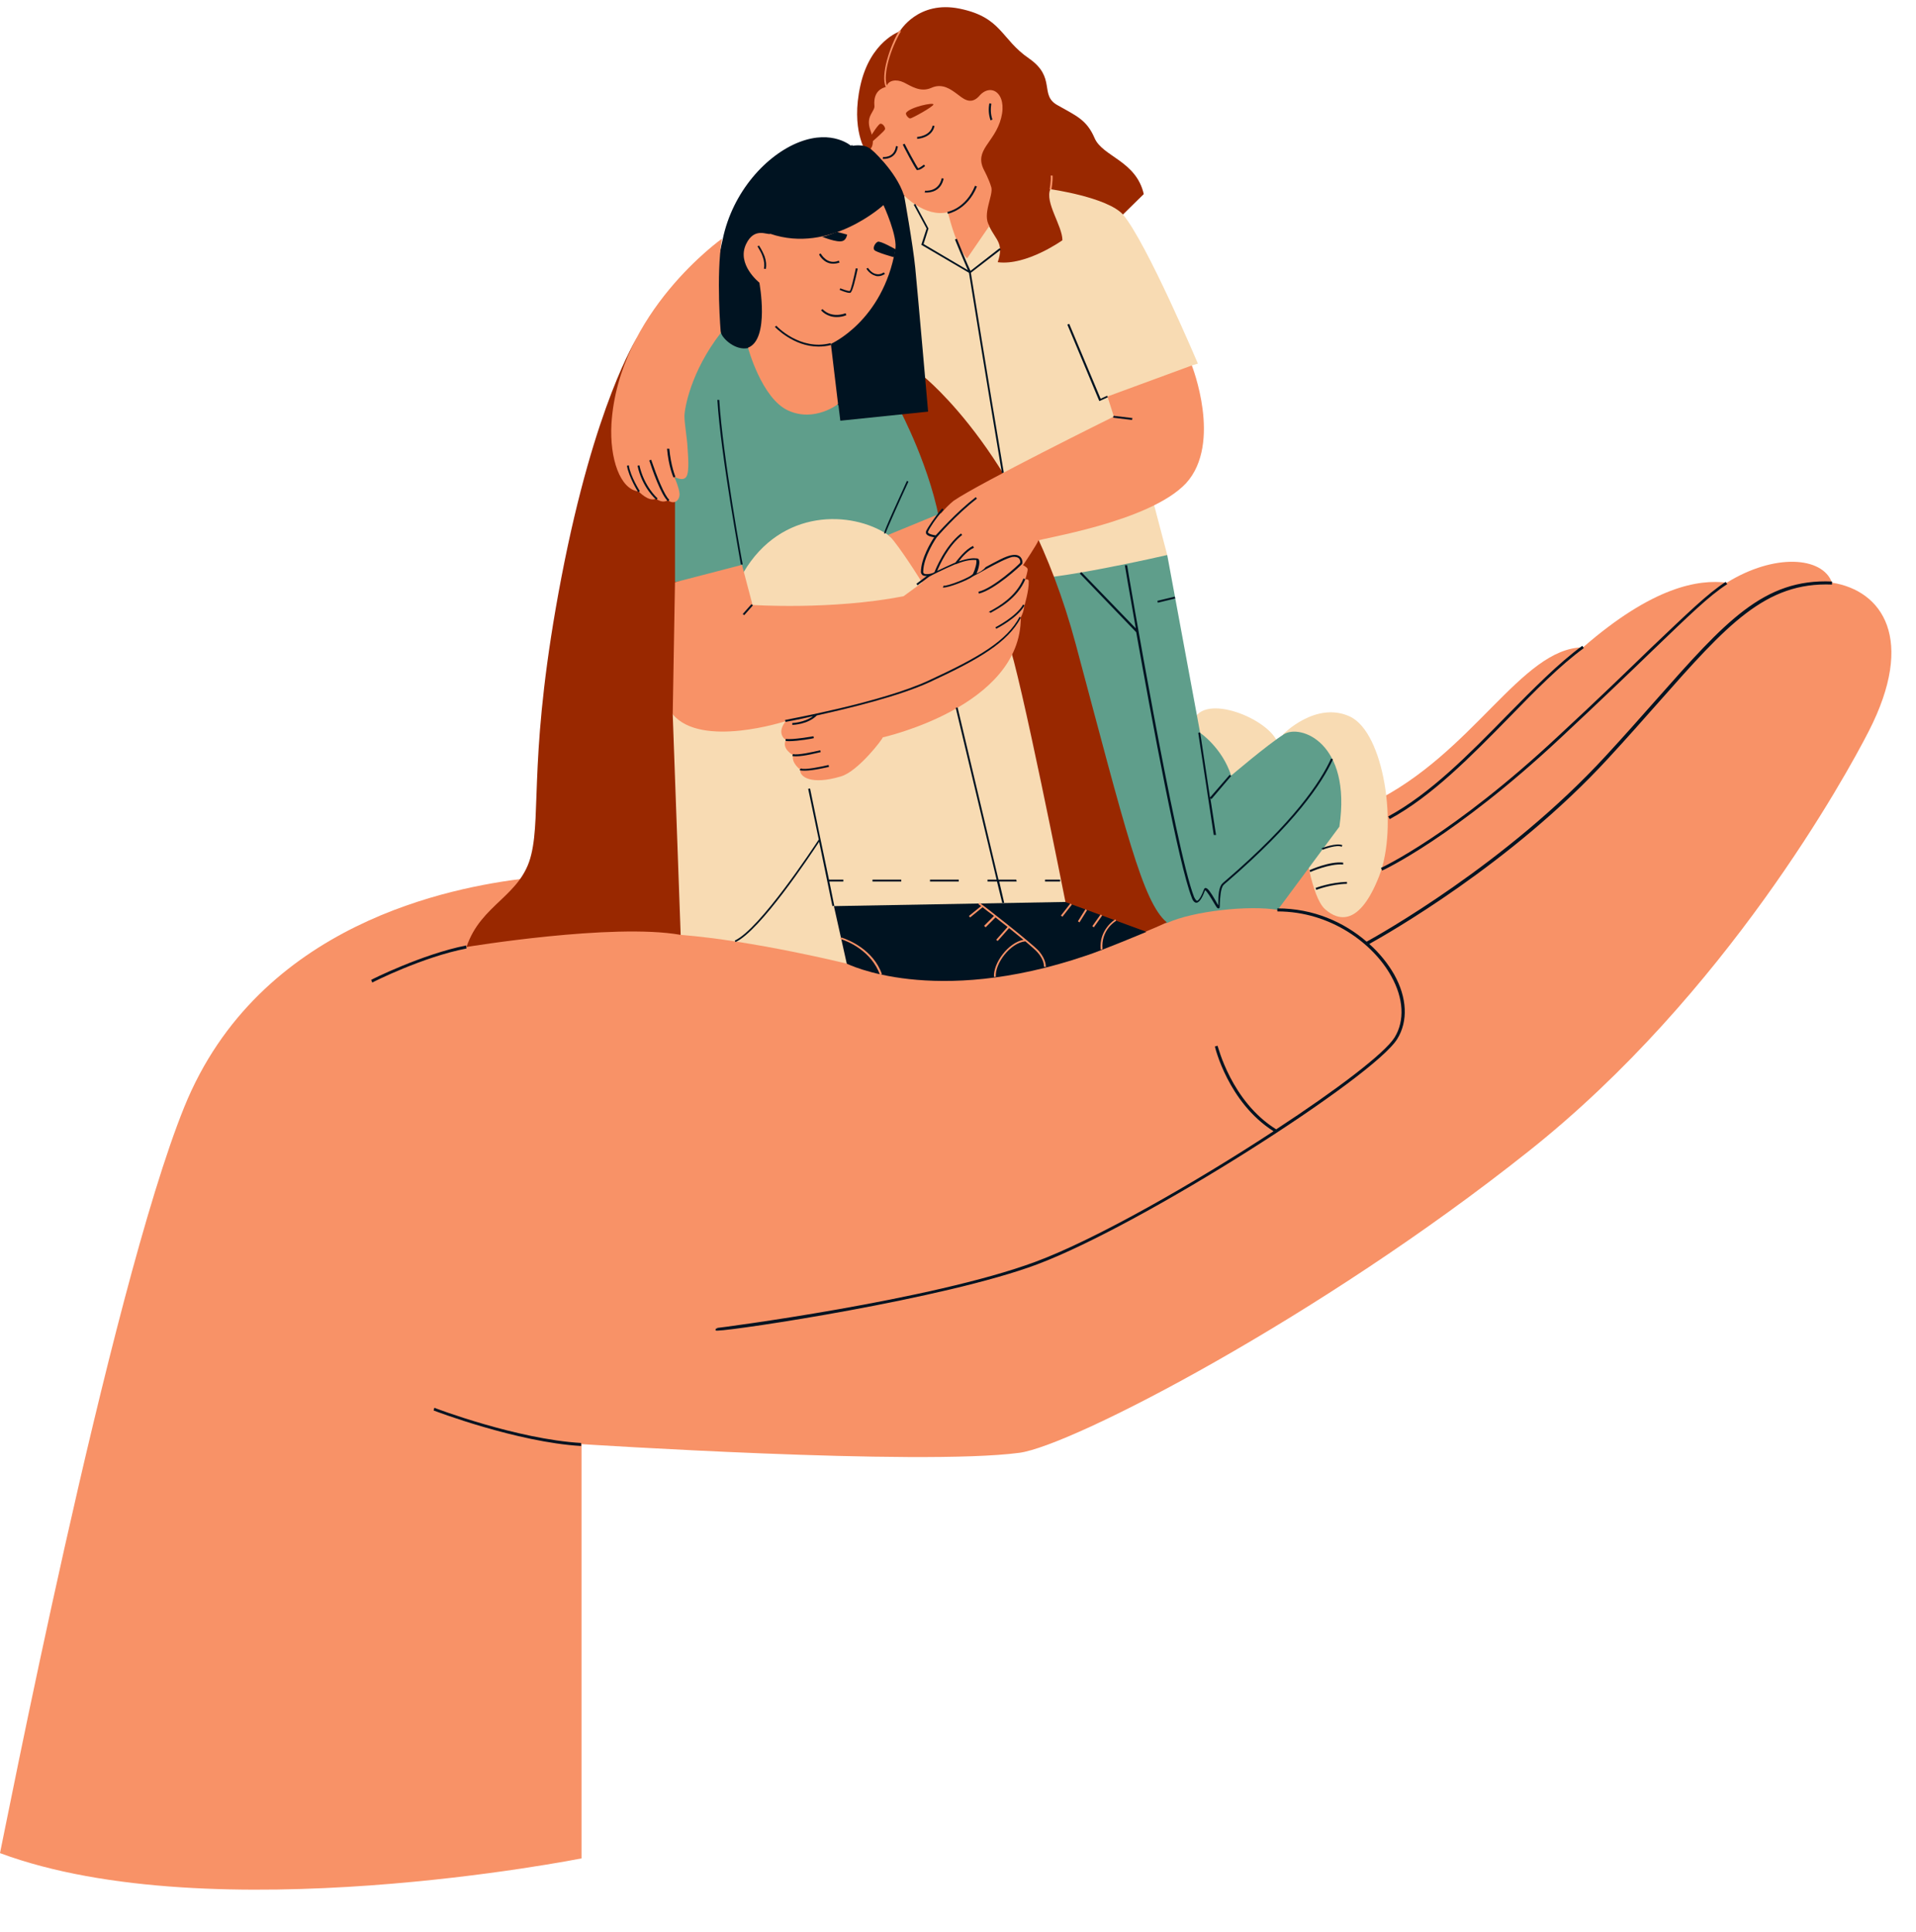 <?xml version="1.0" encoding="UTF-8"?><svg xmlns="http://www.w3.org/2000/svg" xmlns:xlink="http://www.w3.org/1999/xlink" height="510.7" preserveAspectRatio="xMidYMid meet" version="1.0" viewBox="0.0 -1.9 506.4 510.7" width="506.4" zoomAndPan="magnify"><g id="change1_1"><path d="M0,487.9c0.5-1.9,28.9-148.3,48.7-197.2s71.2-58.1,89.9-60.4s197.2-7,224-20s39.4-40.9,55.8-41.1 c18.5-16.1,30.5-18,38-17.1c12.6-7.8,25.3-6.9,27.8,0c13.3,2.1,22.2,14.9,9.7,39.3c-6,11.7-37.6,69.5-89.9,111 c-55.2,43.9-120.8,77.9-134.6,79.7c-26.4,3.5-115.7-2.3-115.7-2.3v109.5C153.6,489.3,56.2,508.8,0,487.9z" fill="#f89267"/></g><g id="change2_1"><path d="M315.2,190.2c0.5-9.4,18-3.4,22,3.2c4.1,6.6,1.9-1.2,1.9-1.2s8.7-8.9,17.7-4.7s12.8,29.2,7.7,42.2 s-10.6,12-14.3,8.7s-5.4-17.4-5.4-17.4s-8.2,4.9-20.5-7.5C312.1,201,315.2,191.4,315.2,190.2z" fill="#f8dbb3"/></g><g id="change3_1"><path d="M308.5,144.8l8.7,47c0,0,5.8,3.9,8.2,11.3c0,0,9.5-8.1,13.9-10.9c4.3-2.8,18,2.1,14.7,24.4l-16.3,22 c-7.5-1.3-22.3,0.3-29.1,3.4s-55-70.7-48.9-91.9C265.6,128.9,308.5,144.8,308.5,144.8z" fill="#5f9e8b"/></g><g id="change2_2"><path d="M296.8,54.8c6.3,7.5,19.8,39.4,19.8,39.4l-1.6,0.5l-11.2,32.2l4.7,17.9c0,0-31.2,7.2-39.2,6.3 s-48-55.2-46.4-75.9s27.4-37.8,27.4-37.8l33.6,3.4L296.8,54.8z" fill="#f8dbb3"/></g><g id="change4_1"><path d="M179.9,245.2c-17.9-3.2-56.6,3.2-56.6,3.2c3.8-11.4,14.5-13.4,17.1-24.4c2.7-11-0.8-27.6,8-73.4 s19.9-63.1,19.9-63.1l38.8-17.4l37,27.5c0,0,27,21.4,40.2,70.7s17.7,68.3,24.1,73.6c0,0-2.3,1.1-5.5,2.4c-4.7,2.1-12.8,1.2-17.4,2.6 C277.9,249.3,210.4,231.4,179.9,245.2z M250.9,44l10.6,14c1.8,3.7,3.9,4.4,2.2,9.4c7.6,1,17.1-5.8,17.1-5.8c0-3.8-4.7-10-3.2-13.5 c0,0,15,2.1,19.2,6.7l5.5-5.4c-2-8.8-10.9-9.9-13-14.8c-2.1-4.9-4.9-5.9-9.8-8.7c-4.9-2.7-0.2-7.3-7.6-12.4s-7.1-10.8-18.2-13.1 c-11.1-2.3-15.9,6-15.9,6S230,9,227.4,20.7c-2.6,11.7,1.5,17.5,1.5,17.5L250.9,44z" fill="#992800"/></g><g id="change2_3"><path d="M230.6,246.9l-6.8,5.9c0,0-24.7-6.1-43.9-7.6l-2.1-58.3c0,0,16.6-49.4,17.1-51.1s35.1-4.2,46.2-3.3 c11.1,0.9,22.1,26.9,25.3,35.1s15.2,68.9,15.2,68.9L259.9,248l-33-8.7L230.6,246.9z" fill="#f8dbb3"/></g><g id="change3_2"><path d="M234.6,139.4c-9.5-6.3-28.1-7-38.1,10l-18.1,2.5v-32.2c0,0-5.4-19.7,2.3-27.7c7.7-8,17.3-9.4,17.3-9.4 l23.5,22.4l16.3,1.4c0,0,8.5,15.9,10.9,31.5C251.2,153.5,234.6,139.4,234.6,139.4z" fill="#5f9e8b"/></g><g id="change5_1"><path d="M197.7,90.1c-3.3,0.7-6.6-2.4-7.1-3.9s-3.5-7.3-3.5-7.3l3.9-17.5c2.6-12.7,11.7-22.5,20.4-25.8 s13.6,1.1,13.6,1.1s3.4-0.8,5.2,0.9c1.8,1.7,10.9,5.2,10.8,5.6s-2,6.8-2,6.8s2.3,12.8,2.9,18.9c0.6,6,3.4,38,3.4,38l-23.2,2.4 l-0.5-4.1L197.7,90.1z M281.5,236.5l-61.1,1.1l3.4,15.2c0,0,22.9,11.6,63.2-2.1c4.1-1.3,16-6.3,16-6.3L281.5,236.5z" fill="#001321"/></g><g id="change1_2"><path d="M197.2,62.6c2.2-4.6,5.6-2.3,6.4-2.7c15.8,5.4,29.9-7.6,29.9-7.6s3.9,8.4,3.1,11.9c-3.3,18.8-17,24.8-17,24.8 l1.9,15.9c0,0-6.2,4.9-13.2,1.7c-7-3.2-10.6-16.6-10.6-16.6c5.8-2.2,3-17.2,3-17.2S194.6,68,197.2,62.6z M231.1,25.9 c-0.3-3.8,2.2-4.6,3-4.8c-1.4-3.2,1.1-10.8,3.6-15l0.4,0.3c-2.7,4.5-4.8,11.4-3.7,14.3c0.5-1.3,2.4-1.8,4.5-0.8c2,1,4.4,2.7,7.3,1.4 c2.9-1.3,5.2,0.5,6.7,1.6s3.5,3.1,5.8,0.7c3.1-3.8,7.6-0.9,5.9,5.7s-7.3,8.4-4.5,13.8c0,0,1.3,2.4,1.9,4.5c0.6,2.1-2.5,7.2-0.5,10.2 l-5.9,8.6c-2.5-2.5-4.4-9.5-5.1-12.2c-6.1,1.4-11.6-4.5-11.6-4.5c-2.1-6.5-8.8-12.3-8.8-12.3s0.6-0.5,0.6-2v0c0,0,3-2.6,3.2-3.1 c0.2-0.5-0.6-1.6-1.2-1.5c-0.5,0-2.3,2.9-2.3,2.9v0c-0.1-0.4-0.2-0.8-0.4-1.3C228.7,28.6,231.4,27.6,231.1,25.9z M240.6,29.4 c0.4,0,6.1-3.1,6.1-3.7c0-0.6-6.1,0.7-7.2,2.2C239.2,28.4,240.2,29.5,240.6,29.4z M234.3,21.1L234.3,21.1L234.3,21.1L234.3,21.1z M179.6,128.6c-0.1-1.6-1.4-4.5-1.4-4.5s2.3,1.4,3.2,0s0.4-6,0.3-8s-0.8-6.1-0.8-8s1.6-11.7,9.6-22c0,0-1.3-15,0.3-24.9 c0,0-27.4,19.4-29.2,49c-0.5,9.1,2.3,17.3,7.2,17.8c0,0,2.7,2.9,4.6,1.9c0,0,1.6,1.4,3.1,0.4C178.3,131.7,179.7,130.2,179.6,128.6z M315,94.7l-22.3,8.2l1.7,5.3c0,0-35.6,17.6-42.4,22.3c-1.1,0.9-2.2,2-3.2,3.2l-14.1,5.8c1.2,0.5,6.9,9.1,9,12.6l-4.9,3.6 c-19.1,3.7-39.9,2.3-39.9,2.3l-2.8-10.6l-17.7,4.6l-0.6,34.9c7.6,9.1,29.9,1.8,29.9,1.8c-1.7,2.1-1.5,3.9,0,5c-1.2,2.3,1.9,4,1.9,4 c-0.5,2.1,1.9,3.8,1.9,3.8c-0.3,1.9,2.9,4.2,10.8,1.8c4.5-1.3,11.2-10.1,11-10.3c0,0,36.6-8.1,36.5-31.7l0,0c0.5-1,0.8-1.9,0.9-2.9 c0,0,1.3-4.2,1.2-6.7c0-0.6-0.9-0.5-0.9-0.5s0.7-2.2,0.6-2.7s-1.2-1-1.2-1s4-6,4-6.5s29.4-4.8,39.1-15.2 C323.1,115.2,315,94.7,315,94.7z M258.9,236.7l-0.3,0.4c0,0,0.3,0.2,0.7,0.5l-3.2,2.6l0.3,0.4l3.3-2.7c0.7,0.6,1.8,1.4,3,2.3 l-2.6,2.6l0.4,0.4l2.6-2.6l-0.2-0.2c1,0.8,2.2,1.8,3.4,2.7l-3,3.4l0.4,0.3l3-3.4c1.3,1.1,2.6,2.1,3.8,3.1c-4.1,0.8-8,6.2-7.8,9.8 l0.5,0c-0.3-3.5,3.8-9,7.8-9.4c1.5,1.3,2.8,2.4,3.2,2.9c1.9,2.1,1.7,3.8,1.7,3.8l0.5,0.1c0-0.1,0.2-1.8-1.8-4.2 C272.5,247.2,259.5,237.1,258.9,236.7z M222.4,245.9L222.4,245.9l-0.2,0.2l-0.2,0c0,0.2,0.1,0.2,0.2,0.2c1.9,0.6,8.1,3.1,10.4,9.5 l0.5-0.2C230.8,249.1,224.3,246.5,222.4,245.9z M277.9,48.2c0-0.1,0.4-2.1,0.3-3.7l-0.5,0c0.1,1.6-0.3,3.6-0.3,3.6L277.9,48.2z M280.4,240.1l0.4,0.3l2.5-3.2l-0.4-0.3L280.4,240.1z M290.9,249.1l0.5-0.1c-0.5-5.1,3.5-7.5,3.6-7.5l-0.2-0.4 C294.7,241.1,290.4,243.8,290.9,249.1z M290.9,239.8l-2.2,3.1l0.4,0.3l2.2-3.1L290.9,239.8z M284.9,241.6l0.4,0.3l2-3.2l-0.4-0.3 L284.9,241.6z" fill="#f89267"/></g><g id="change5_2"><path d="M114.8,370.2c0.2,0.1,21.8,8.3,38.8,9.3l0,0.8c-17-1-38.8-9.3-39-9.4L114.8,370.2z M123.2,248 c-11.6,2.3-25,9-25.1,9.1l0.3,0.7c0.1-0.1,13.4-6.8,24.9-9L123.2,248z M437.6,183.2c-3.9,4.4-8.3,9.4-13.2,14.7 c-26.3,28.6-60.3,47.5-63.2,49.1c-5.9-5.1-14-8.8-23.6-8.8v0.8c14.2,0,25.4,8.6,30.1,17.1c3.3,5.9,3.6,11.8,0.9,16.2 c-2.6,4.2-15.4,13.9-31.3,24.3c-11.9-7.4-15.4-22-15.5-22.1l-0.7,0.2c0,0.1,3.5,14.8,15.5,22.4c-20.9,13.7-47,28.6-62.9,34.5 c-27.4,10.2-83.8,17.5-84.2,17.5v0.4l-0.1-0.3l-0.2,0.1l-0.1,0.4l0.2,0.1c0,0,0.1,0,0.3,0c0,0,0,0,0.1,0c4.9-0.1,60.1-8.4,84.4-17.5 c28.2-10.6,89.1-49.6,95.2-59.6c2.9-4.7,2.6-10.9-0.8-17c-1.6-2.8-3.8-5.6-6.6-8.1c4.3-2.4,37.5-21.1,63.2-49.1 c4.9-5.3,9.3-10.3,13.2-14.7c18.2-20.6,28.3-31.9,45.9-31.2l0-0.8C466.1,151,456,162.4,437.6,183.2z M412.4,193.2 c10.6-9.9,18.2-17.2,24.3-23.1c10-9.6,15-14.5,19.8-17.6l-0.4-0.6c-4.9,3.2-9.9,8.1-20,17.7c-6.1,5.9-13.7,13.3-24.3,23.1 c-27.8,26-46.6,34.7-46.8,34.8l0.3,0.7C365.6,228.1,384.5,219.3,412.4,193.2z M398.8,187.8c6.9-7.1,13.5-13.8,19.8-18.4l-0.4-0.6 c-6.3,4.6-12.9,11.3-19.9,18.4c-10,10.2-20.3,20.7-31.4,26.7l0.4,0.7C378.4,208.6,388.8,198,398.8,187.8z M233.3,52.3l0.5-0.1 c0-0.1-1.4-9.2-8.7-15.8l-0.3,0.4C231.9,43.3,233.3,52.2,233.3,52.3z M201.9,69.1l0.5,0.1c0.2-1,0.1-2.1-0.3-3.3 c-0.4-1-0.9-2-1.5-2.9l-0.4,0.2c0.5,0.9,1.1,1.8,1.4,2.8C202,67.1,202.1,68.2,201.9,69.1z M221.9,74.7c0.2,0.1,1.8,0.8,2.6,0.8 c0.1,0,0.2,0,0.2,0c0.6-0.1,1.4-3.6,2-6.4l-0.5-0.1c-0.6,2.8-1.3,5.8-1.6,6c-0.5,0.1-2.3-0.6-2.5-0.7L221.9,74.7z M229.4,68.9 l-0.4,0.2c0,0.1,0.9,1.5,2.4,1.9c0.2,0.1,0.5,0.1,0.7,0.1c0.6,0,1.2-0.2,1.8-0.6l-0.3-0.4c-0.8,0.5-1.5,0.6-2.2,0.4 C230.2,70.2,229.4,68.9,229.4,68.9z M220.2,67.8c0.5,0,1.1-0.1,1.7-0.3l-0.2-0.5c-3.1,1.3-4.7-1.8-4.8-1.9l-0.4,0.2 C216.4,65.4,217.7,67.8,220.2,67.8z M217.4,79.8l-0.4,0.3c0,0,1.4,1.8,4.1,1.8c0.8,0,1.7-0.1,2.6-0.5l-0.2-0.5 C219.5,82.3,217.5,79.9,217.4,79.8z M216.3,89.7c1.1,0,2.2-0.1,3.3-0.4l-0.1-0.5c-8,2.1-14.3-4.5-14.3-4.6l-0.4,0.3 C204.9,84.6,209.7,89.7,216.3,89.7z M222.7,61.8c1-0.3,1.2-1.7,1.2-1.7l-2.7-0.7c0,0-2.4,1-3.9,1.3 C217.4,60.7,221.2,62.3,222.7,61.8z M232,62c-0.7,0.3-1.4,1.6-0.9,2.2s5.2,1.9,5.2,1.9l0.4-2.1C236.7,64,232.7,61.7,232,62z M196.3,147.3c-0.1-0.3-5.3-28.8-6.2-43.5l-0.5,0c0.9,14.7,6.2,43.2,6.2,43.5L196.3,147.3z M199,158.1l-0.4-0.3l-2.3,2.6l0.4,0.3 L199,158.1z M176.3,116.7c0.4,4.6,1.6,7.4,1.7,7.6l0.5-0.2c0,0-1.2-2.9-1.6-7.4L176.3,116.7z M172.1,119.6l-0.5,0.2 c0.7,2.2,3.2,9.4,5,10.8l0.3-0.4C175.6,129.1,173.6,124,172.1,119.6z M169,121.1l-0.5,0.1c1.2,5.7,4.8,8.9,5,9l0.3-0.4 C173.7,129.8,170.2,126.6,169,121.1z M165.7,121.2c0.5,3,2.9,6.9,3,7l0.4-0.3c0,0-2.5-3.9-2.9-6.8L165.7,121.2z M262.3,29.7 c-0.5-1.4-0.5-2.8-0.3-4.2l-0.5-0.1c-0.3,1.5-0.2,3,0.3,4.5L262.3,29.7z M258.2,47.4l-0.5-0.2c-2.4,6-7.2,6.9-7.3,6.9l0.1,0.5 C250.6,54.6,255.7,53.6,258.2,47.4z M244.5,48.5l-0.1,0.5c0,0,0.2,0,0.4,0c1.1,0,3.9-0.3,4.6-3.7l-0.5-0.1 C248.1,48.9,244.6,48.5,244.5,48.5z M242.7,43c0.5,0,1.2-0.5,1.8-1l-0.3-0.4c-0.6,0.5-1.3,0.9-1.5,1c-0.4-0.4-3.5-6.2-3.6-6.5 l-0.5,0.2c0,0.1,3.3,6.5,3.8,6.8C242.6,43,242.6,43,242.7,43z M247,31.4l-0.5-0.1c-0.6,2.8-4,3-4.1,3l0,0.5 C242.5,34.8,246.3,34.6,247,31.4z M237.3,36.8l-0.5-0.1c-0.4,3.2-3.3,2.9-3.4,2.9l-0.1,0.5c0,0,0.1,0,0.3,0 C234.5,40.1,236.9,39.8,237.3,36.8z M290.6,104.1l2.2-1l-0.2-0.4l-1.7,0.8c-1-2.3-8.1-19.4-8.3-19.8l-0.5,0.2 c0.2,0.4,8.3,19.9,8.4,20.1L290.6,104.1z M299.3,108.6l-5-0.6l-0.1,0.5l5,0.6L299.3,108.6z M258.1,149.7c0.5-1.1,1-3,0.6-3.7 c-0.1-0.2-0.3-0.3-0.5-0.3l-0.1,0c-0.7-0.1-2.2-0.1-4.7,0.8c0.8-1.1,2.5-3,4-3.6l-0.2-0.5c-2.1,0.9-4.2,3.8-4.7,4.4 c-0.2,0.1-0.3,0.1-0.5,0.2c-1.5,0.7-3.1,1.4-4.3,2c0.7-1.7,2.9-6.6,6.6-9.5l-0.3-0.4c-4.3,3.4-6.7,9.4-7,10.2 c-0.1,0.1-0.2,0.1-0.3,0.2l-0.6,0.2c-0.4,0.1-1.4,0.3-1.9,0c-0.1-0.1-0.2-0.2-0.2-0.4c0-4,3.5-9.1,3.6-9.2c0.1-0.1,5-5.9,10.6-10.2 l-0.3-0.4c-5.3,4.1-9.9,9.4-10.6,10.1c-0.7-0.1-1.7-0.3-2-0.7c0-0.1-0.1-0.1,0-0.3c0.3-0.8,2-3.5,4.1-5.8l-0.4-0.3 c-2.1,2.4-3.8,5.1-4.2,5.9c-0.1,0.3-0.1,0.5,0,0.8c0.4,0.6,1.4,0.8,2.1,0.9c-0.8,1.2-3.5,5.6-3.5,9.2c0,0.3,0.2,0.6,0.4,0.8 c0.3,0.2,0.8,0.3,1.2,0.2l-2.8,2.1l0.3,0.4l3.1-2.3c0.9-0.5,3.7-1.9,6.5-3.1c0.2-0.1,0.4-0.2,0.6-0.2l0,0l0,0 c2.9-1.2,4.4-1.1,5.2-1.1l0.1,0c0,0,0,0,0,0c0.3,0.5-0.3,2.6-0.8,3.6c-0.5,1-7.1,3.5-7.8,3.2l-0.2,0.5c0.1,0,0.1,0,0.2,0 c1.3,0,6.2-1.8,7.8-3l0,0c1.1-0.6,2.3-1.2,3.5-1.9c2.6-1.4,5.4-2.9,6.9-3.2c0.8-0.1,1.5,0.1,1.8,0.5c0.3,0.4,0.3,1,0.2,1.1 c-0.4,0.5-7.1,6.7-11,7.6l0.1,0.5c4.2-1,11.1-7.4,11.4-7.8c0.2-0.3,0.2-1-0.2-1.6c-0.3-0.5-1-1-2.3-0.8c-1.7,0.2-4.3,1.7-7.1,3.2 C259.9,148.8,259,149.3,258.1,149.7z M262.1,159.4c-0.6,0.3-0.7,0.4-0.7,0.6l0.3-0.1l0.1,0.2c0,0,0.3-0.2,0.5-0.3 c1.6-0.9,6.6-3.5,8.7-8.6l-0.5-0.2C268.5,155.9,263.7,158.5,262.1,159.4z M270.4,157.9c-1.8,3.2-7.3,6-7.3,6l0.2,0.4 c0.2-0.1,5.7-2.9,7.5-6.2L270.4,157.9z M269.5,161.1c-3.4,6.4-10.7,10.7-23.9,16.8c-12.6,5.9-37.8,10.4-38.1,10.5l0.1,0.5 c0.1,0,3-0.5,7.3-1.5c-2.3,1.7-5.4,1.8-5.5,1.8l0,0.5c0.2,0,4.1-0.1,6.5-2.5c8.6-1.9,21.8-5.1,29.8-8.8c13.2-6.1,20.6-10.5,24.1-17 L269.5,161.1z M233.8,139.2l0.1-0.2l0.2,0c0.1-0.6,3.6-8.4,6-13.6l-0.4-0.2C233.4,139,233.5,139.1,233.8,139.2z M297.3,147.5 c0,0.2,1.2,7,2.9,16.7l-14.4-14.9l-0.4,0.4l14.9,15.5c4.1,23,11.2,61.4,14.7,70.2c0.3,0.9,0.8,1.3,1.2,1.3l0,0 c0.9,0,1.7-1.7,2.3-3.3c0,0,0,0,0,0c0.4,0.1,1.6,2.1,2.2,3.1c0.9,1.5,1,1.7,1.3,1.7c0,0,0,0,0,0l0.2,0l0.1-0.1 c0.1-0.2,0.1-0.5,0.1-1.3c0.1-1.4,0.2-4,1-4.8c0.1-0.1,0.4-0.4,0.9-0.8c18-15.5,25.1-26.1,28-32.4l-0.5-0.2 c-2.8,6.2-9.9,16.8-27.8,32.2c-0.5,0.4-0.8,0.7-0.9,0.8c-1,0.9-1.1,3.4-1.1,5.1c0,0.2,0,0.5,0,0.7c-0.2-0.3-0.5-0.8-0.7-1.2 c-1.4-2.4-2.1-3.4-2.7-3.4c-0.1,0-0.3,0.1-0.4,0.4c-0.9,2.4-1.5,2.9-1.8,3l0,0c-0.2,0-0.5-0.4-0.8-1c-5-12.7-17.6-86.9-17.7-87.7 L297.3,147.5z M321.4,218.8l-1.5-9.7l0.3,0.2l5.2-6.1l-0.4-0.3l-5.2,6l-2.6-17.2l-0.5,0.1l4.1,27L321.4,218.8z M310.6,156.3 l-0.1-0.5l-4.6,1.1l0.1,0.5L310.6,156.3z M347.9,233.3c0,0,3.8-1.5,8.1-1.6l0-0.5c-4.4,0.1-8.3,1.6-8.3,1.6L347.9,233.3z M346.1,228.1l0.2,0.5c0,0,5.1-2.3,8.7-2l0-0.5C351.4,225.7,346.4,228,346.1,228.1z M349.5,222.5l0.1,0.2c0.4-0.2,3.8-1.4,5-0.8 l0.2-0.4c-1.5-0.7-5.4,0.7-5.6,0.9L349.5,222.5z M222.9,230.6h-3.8l-2.2-10.5l0,0l0,0l-2.8-13.6l-0.5,0.1l2.8,13.4 c-1.4,2.1-15.6,23.7-22.2,26.7l0.2,0.4c6.5-3,19.6-22.7,22.1-26.5l3.5,17l0.5-0.1l-1.3-6.4h3.7V230.6z M238.2,231.1v-0.5h-7.6v0.5 H238.2z M245.8,231.1h7.6v-0.5h-7.6V231.1z M268.6,230.6h-4.7l-10.8-45.5l-0.5,0.1l10.8,45.4H261v0.5h2.5l1.4,5.7l0.5-0.1l-1.3-5.6 h4.6L268.6,230.6L268.6,230.6z M280.2,230.6h-4v0.5h4V230.6z M252.9,61.2l-0.5,0.2c0.3,0.8,2.6,6.3,3.4,8.1l-11.7-6.9l1.3-4.1 l-3.5-6.5l-0.4,0.2l3.4,6.3l-1.4,4.3l12.6,7.4c0.3,1.9,4.5,27.9,8.7,52.9l0.5-0.1c-4.2-24.7-8.3-50.4-8.7-52.8l7.9-6.1l-0.3-0.4 l-7.7,6C255.8,68.3,253.2,62,252.9,61.2z M207.7,193.4l-0.1,0.5c0.3,0.1,0.6,0.1,1,0.1c2.3,0,6.3-0.7,6.5-0.8l-0.1-0.5 C215,192.7,209.4,193.7,207.7,193.4z M209.6,197.4l-0.2,0.5c0.2,0.1,0.6,0.1,1.1,0.1c2.1,0,5.9-1,6.4-1.1l-0.1-0.5 C215.1,196.8,210.7,197.8,209.6,197.4z M211.3,201.6c0.3,0.2,0.8,0.2,1.4,0.2c2.2,0,5.9-0.9,6.4-1l-0.1-0.5 c-1.7,0.4-6.4,1.4-7.3,0.9L211.3,201.6z" fill="#001321"/></g></svg>